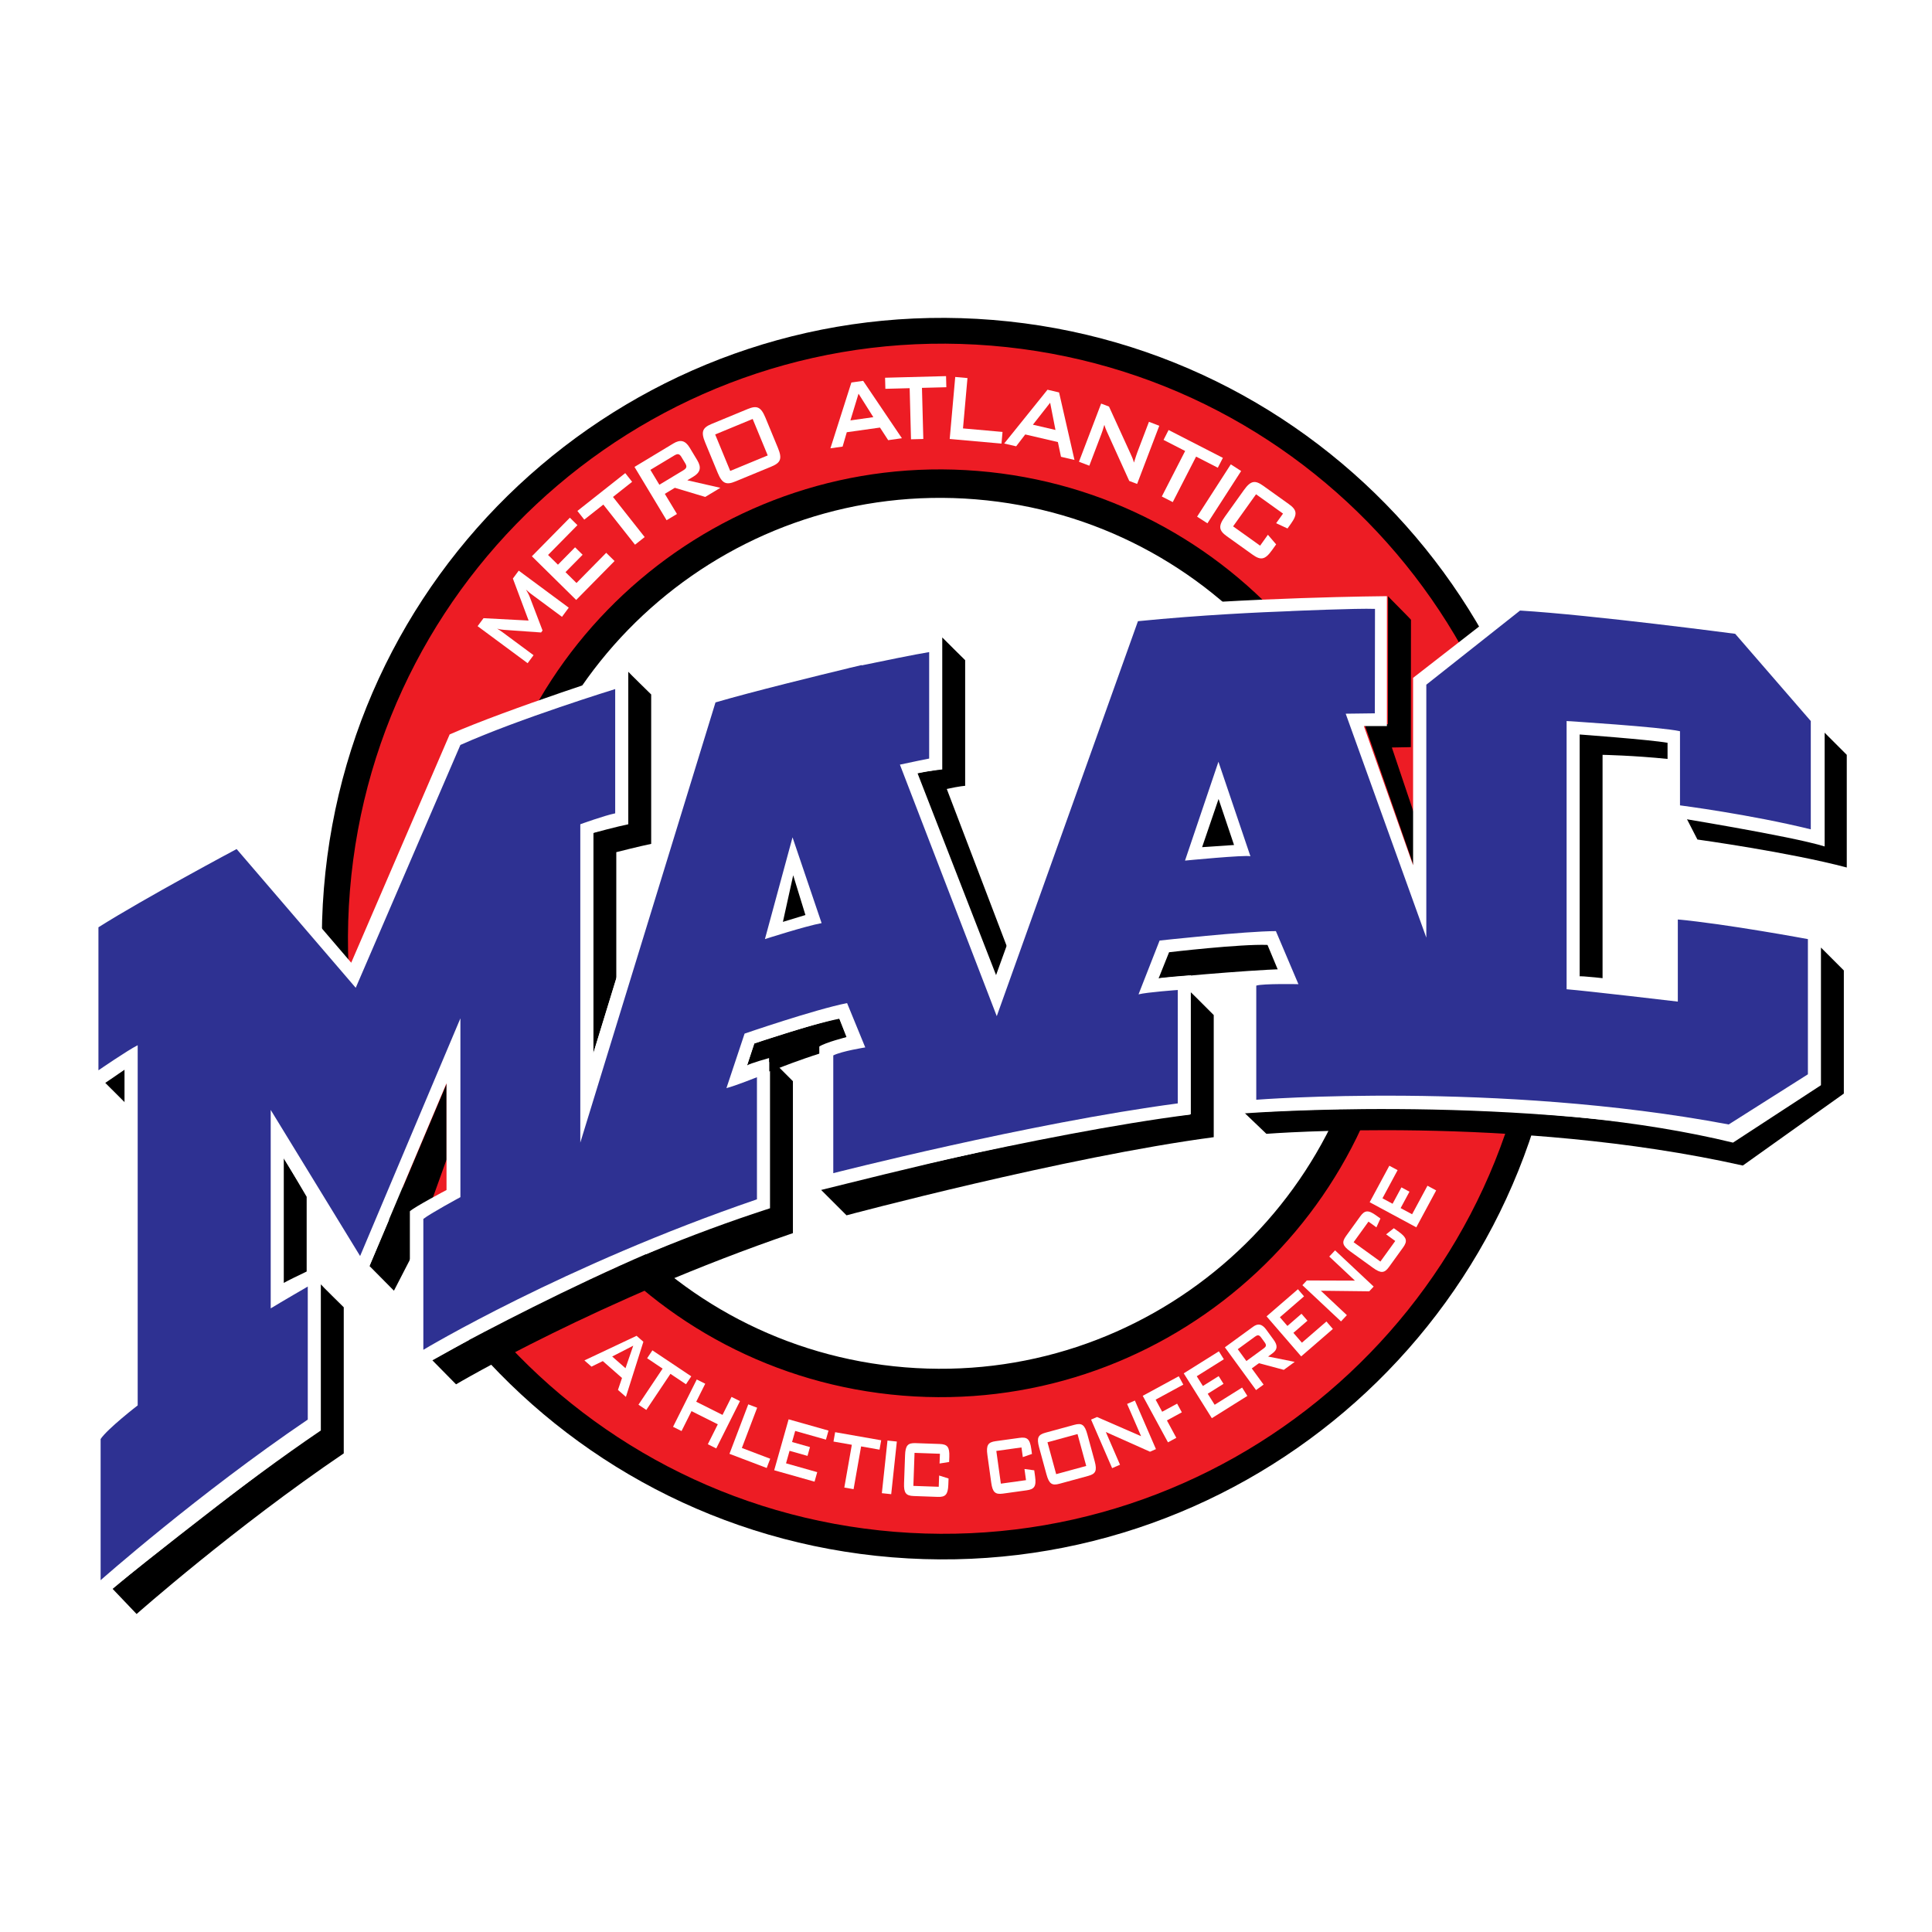 <?xml version="1.0" encoding="utf-8"?>
<!-- Generator: Adobe Illustrator 13.0.0, SVG Export Plug-In . SVG Version: 6.00 Build 14948)  -->
<!DOCTYPE svg PUBLIC "-//W3C//DTD SVG 1.0//EN" "http://www.w3.org/TR/2001/REC-SVG-20010904/DTD/svg10.dtd">
<svg version="1.0" id="Layer_1" xmlns="http://www.w3.org/2000/svg" xmlns:xlink="http://www.w3.org/1999/xlink" x="0px" y="0px"
	 width="192.756px" height="192.756px" viewBox="0 0 192.756 192.756" enable-background="new 0 0 192.756 192.756"
	 xml:space="preserve">
<g>
	<polygon fill-rule="evenodd" clip-rule="evenodd" fill="#FFFFFF" points="0,0 192.756,0 192.756,192.756 0,192.756 0,0 	"/>
	<path fill-rule="evenodd" clip-rule="evenodd" d="M99.068,31.922c-34.087-2.778-63.973,22.606-66.751,56.696
		c-2.778,34.089,22.604,63.978,56.69,66.756s63.972-22.604,66.75-56.696C158.536,64.588,133.155,34.7,99.068,31.922L99.068,31.922z
		 M137.112,96.646c-1.949,23.915-22.914,41.72-46.824,39.772c-23.912-1.949-41.717-22.915-39.768-46.829
		c1.949-23.915,22.913-41.721,46.824-39.771C121.257,51.767,139.062,72.732,137.112,96.646L137.112,96.646z"/>
	<path fill-rule="evenodd" clip-rule="evenodd" fill="#ED1C24" d="M98.902,34.486c-32.677-2.664-61.324,21.669-63.988,54.349
		c-2.663,32.678,21.668,61.33,54.344,63.994c32.675,2.662,61.324-21.67,63.986-54.35C155.908,65.8,131.577,37.149,98.902,34.486
		L98.902,34.486z M139.92,96.873c-2.076,25.475-24.409,44.443-49.88,42.367c-25.473-2.076-44.44-24.411-42.364-49.885
		c2.077-25.476,24.41-44.445,49.88-42.368C123.029,49.063,141.995,71.399,139.92,96.873L139.92,96.873z"/>
	<path fill-rule="evenodd" clip-rule="evenodd" fill="#FFFFFF" d="M47.651,62.473l0.59-0.797l4.498,0.237l-1.569-4.191l0.584-0.789
		l4.99,3.695l-0.675,0.913l-3.085-2.285c-0.097-0.071-0.264-0.208-0.507-0.427c0.154,0.256,0.277,0.473,0.338,0.633l1.315,3.444
		l-0.146,0.197l-3.687-0.262c-0.228-0.016-0.459-0.047-0.7-0.125c0.214,0.135,0.386,0.248,0.55,0.369l3.085,2.285l-0.591,0.797
		L47.651,62.473L47.651,62.473z"/>
	<polygon fill-rule="evenodd" clip-rule="evenodd" fill="#FFFFFF" points="53.066,55.5 56.857,51.651 57.611,52.395 54.681,55.368 
		55.667,56.34 57.375,54.605 58.129,55.348 56.419,57.083 57.517,58.165 60.482,55.154 61.314,55.974 57.486,59.858 53.066,55.5 	
		"/>
	<polygon fill-rule="evenodd" clip-rule="evenodd" fill="#FFFFFF" points="64.319,53.584 63.356,54.345 60.195,50.342 
		58.293,51.844 57.607,50.976 62.381,47.203 63.067,48.071 61.158,49.581 64.319,53.584 	"/>
	<path fill-rule="evenodd" clip-rule="evenodd" fill="#FFFFFF" d="M63.304,46.585l3.871-2.336c0.692-0.417,1.19-0.324,1.637,0.419
		l0.752,1.246c0.447,0.744,0.297,1.227-0.395,1.646l-0.596,0.358l3.297,0.752l-1.508,0.909l-3.034-0.911l-0.999,0.604l1.212,2.009
		l-1.034,0.623L63.304,46.585L63.304,46.585z M64.89,46.878l0.895,1.485l2.365-1.426c0.325-0.195,0.431-0.358,0.219-0.709
		l-0.386-0.638c-0.212-0.351-0.403-0.333-0.728-0.137L64.89,46.878L64.89,46.878z"/>
	<path fill-rule="evenodd" clip-rule="evenodd" fill="#FFFFFF" d="M71.006,42.293l3.591-1.484c0.916-0.379,1.323-0.222,1.769,0.857
		l1.249,3.024c0.446,1.079,0.269,1.479-0.648,1.858l-3.592,1.484c-0.916,0.379-1.325,0.222-1.769-0.857l-1.25-3.025
		C69.911,43.073,70.088,42.672,71.006,42.293L71.006,42.293z M76.596,45.438L75.094,41.8l-3.741,1.548l1.501,3.637L76.596,45.438
		L76.596,45.438z"/>
	<path fill-rule="evenodd" clip-rule="evenodd" fill="#FFFFFF" d="M84.942,38.163l1.175-0.166l3.866,5.726l-1.368,0.193
		l-0.819-1.258l-3.312,0.466l-0.417,1.432l-1.216,0.171L84.942,38.163L84.942,38.163z M87.134,41.621l-1.478-2.344l-0.812,2.667
		L87.134,41.621L87.134,41.621z"/>
	<polygon fill-rule="evenodd" clip-rule="evenodd" fill="#FFFFFF" points="92.119,43.798 90.891,43.83 90.757,38.729 88.334,38.792 
		88.304,37.687 94.388,37.526 94.417,38.634 91.984,38.697 92.119,43.798 	"/>
	<polygon fill-rule="evenodd" clip-rule="evenodd" fill="#FFFFFF" points="95.304,37.611 96.525,37.719 96.078,42.742 
		100.022,43.094 99.92,44.257 94.752,43.797 95.304,37.611 	"/>
	<path fill-rule="evenodd" clip-rule="evenodd" fill="#FFFFFF" d="M104.509,38.883l1.155,0.27l1.536,6.735l-1.345-0.314
		l-0.309-1.469l-3.257-0.76l-0.907,1.184l-1.195-0.279L104.509,38.883L104.509,38.883z M105.305,42.898l-0.532-2.718l-1.72,2.192
		L105.305,42.898L105.305,42.898z"/>
	<path fill-rule="evenodd" clip-rule="evenodd" fill="#FFFFFF" d="M109.861,40.265l0.784,0.298l2.166,4.743
		c0.128,0.267,0.242,0.543,0.324,0.845c0.155-0.495,0.266-0.839,0.334-1.019l1.162-3.048l1.031,0.395l-2.212,5.804l-0.784-0.299
		l-2.254-4.97c-0.089-0.201-0.166-0.398-0.231-0.629c-0.133,0.464-0.24,0.771-0.305,0.94l-1.195,3.138l-1.032-0.395L109.861,40.265
		L109.861,40.265z"/>
	<polygon fill-rule="evenodd" clip-rule="evenodd" fill="#FFFFFF" points="117.006,50.095 115.914,49.535 118.243,44.995 
		116.087,43.889 116.591,42.902 122.007,45.681 121.501,46.665 119.335,45.555 117.006,50.095 	"/>
	<polygon fill-rule="evenodd" clip-rule="evenodd" fill="#FFFFFF" points="122.797,46.328 123.829,46.994 120.465,52.211 
		119.434,51.547 122.797,46.328 	"/>
	<path fill-rule="evenodd" clip-rule="evenodd" fill="#FFFFFF" d="M125.315,49.313l-2.288,3.201l2.695,1.927l0.776-1.087
		l0.824,0.959l-0.428,0.597c-0.679,0.949-1.111,1.009-1.919,0.432l-2.562-1.832c-0.806-0.576-0.889-1.004-0.21-1.955l1.903-2.662
		c0.679-0.949,1.11-1.009,1.918-0.432l2.562,1.832c0.808,0.576,0.89,1.006,0.212,1.955l-0.344,0.479l-1.132-0.527l0.687-0.958
		L125.315,49.313L125.315,49.313z"/>
	<path fill-rule="evenodd" clip-rule="evenodd" fill="#FFFFFF" d="M63.512,133.273l0.678,0.597l-1.743,5.498l-0.793-0.696
		l0.404-1.191l-1.916-1.685l-1.129,0.553l-0.706-0.62L63.512,133.273L63.512,133.273z M62.406,136.506l0.773-2.246l-2.101,1.079
		L62.406,136.506L62.406,136.506z"/>
	<polygon fill-rule="evenodd" clip-rule="evenodd" fill="#FFFFFF" points="64.481,140.669 63.7,140.147 66.109,136.546 
		64.564,135.513 65.091,134.725 68.968,137.317 68.441,138.106 66.889,137.069 64.481,140.669 	"/>
	<polygon fill-rule="evenodd" clip-rule="evenodd" fill="#FFFFFF" points="69.516,137.631 70.361,138.055 69.462,139.852 
		72.086,141.165 72.985,139.368 73.826,139.789 71.46,144.51 70.621,144.09 71.616,142.103 68.992,140.789 67.998,142.776 
		67.15,142.353 69.516,137.631 	"/>
	<polygon fill-rule="evenodd" clip-rule="evenodd" fill="#FFFFFF" points="74.655,140.112 75.542,140.449 74.016,144.463 
		76.845,145.539 76.494,146.461 72.779,145.048 74.655,140.112 	"/>
	<polygon fill-rule="evenodd" clip-rule="evenodd" fill="#FFFFFF" points="78.68,141.606 82.66,142.731 82.405,143.633 
		79.337,142.766 79.024,143.87 80.812,144.376 80.565,145.254 78.775,144.748 78.422,145.996 81.535,146.877 81.267,147.826 
		77.242,146.688 78.68,141.606 	"/>
	<polygon fill-rule="evenodd" clip-rule="evenodd" fill="#FFFFFF" points="85.162,148.574 84.237,148.413 84.987,144.146 
		83.157,143.824 83.322,142.89 87.916,143.697 87.751,144.632 85.913,144.309 85.162,148.574 	"/>
	<polygon fill-rule="evenodd" clip-rule="evenodd" fill="#FFFFFF" points="88.545,143.724 89.478,143.823 88.916,149.075 
		87.983,148.975 88.545,143.724 	"/>
	<path fill-rule="evenodd" clip-rule="evenodd" fill="#FFFFFF" d="M91.244,144.952l-0.117,3.296l2.531,0.088l0.04-1.123l0.939,0.296
		l-0.023,0.624c-0.036,0.986-0.29,1.239-1.056,1.212l-2.404-0.086c-0.774-0.027-0.992-0.31-0.957-1.283l0.1-2.782
		c0.035-0.986,0.281-1.239,1.045-1.212l2.405,0.084c0.765,0.027,1.002,0.286,0.966,1.284l-0.019,0.513l-0.954,0.152l0.036-0.973
		L91.244,144.952L91.244,144.952z"/>
	<path fill-rule="evenodd" clip-rule="evenodd" fill="#FFFFFF" d="M99.403,144.761l0.453,3.264l2.509-0.349l-0.154-1.113l0.975,0.13
		l0.085,0.617c0.136,0.978-0.071,1.271-0.83,1.377l-2.382,0.331c-0.768,0.107-1.031-0.135-1.165-1.099l-0.382-2.758
		c-0.136-0.977,0.063-1.27,0.82-1.375l2.384-0.33c0.758-0.106,1.036,0.106,1.174,1.096l0.069,0.508l-0.913,0.315l-0.134-0.965
		L99.403,144.761L99.403,144.761z"/>
	<path fill-rule="evenodd" clip-rule="evenodd" fill="#FFFFFF" d="M104.312,142.939l2.874-0.784c0.73-0.2,1.029-0.036,1.296,0.94
		l0.733,2.686c0.263,0.964,0.091,1.271-0.639,1.469l-2.874,0.785c-0.738,0.202-1.033,0.023-1.296-0.939l-0.733-2.687
		C103.408,143.433,103.582,143.139,104.312,142.939L104.312,142.939z M108.373,146.258l-0.868-3.181l-2.998,0.818l0.867,3.182
		L108.373,146.258L108.373,146.258z"/>
	<polygon fill-rule="evenodd" clip-rule="evenodd" fill="#FFFFFF" points="108.857,141.632 109.451,141.375 113.848,143.29 
		112.451,140.071 113.229,139.734 115.329,144.579 114.736,144.838 110.329,142.871 111.744,146.137 110.957,146.477 
		108.857,141.632 	"/>
	<polygon fill-rule="evenodd" clip-rule="evenodd" fill="#FFFFFF" points="114.011,139.262 117.605,137.308 118.059,138.143 
		115.297,139.644 115.95,140.851 117.441,140.042 117.912,140.908 116.423,141.717 117.362,143.451 116.529,143.903 
		114.011,139.262 	"/>
	<polygon fill-rule="evenodd" clip-rule="evenodd" fill="#FFFFFF" points="118.102,137.018 121.608,134.821 122.105,135.614 
		119.401,137.308 120.012,138.281 121.587,137.295 122.071,138.067 120.495,139.054 121.186,140.154 123.926,138.437 
		124.449,139.272 120.905,141.493 118.102,137.018 	"/>
	<path fill-rule="evenodd" clip-rule="evenodd" fill="#FFFFFF" d="M122.206,134.421l2.805-2.044c0.5-0.366,0.897-0.301,1.332,0.294
		l0.735,1.009c0.427,0.584,0.368,0.982-0.133,1.35l-0.427,0.312l2.656,0.534l-1.09,0.794l-2.479-0.664l-0.715,0.521l1.178,1.613
		l-0.752,0.548L122.206,134.421L122.206,134.421z M123.493,134.61l0.86,1.181l1.73-1.263c0.229-0.167,0.302-0.313,0.096-0.596
		l-0.36-0.493c-0.205-0.283-0.367-0.257-0.596-0.091L123.493,134.61L123.493,134.61z"/>
	<polygon fill-rule="evenodd" clip-rule="evenodd" fill="#FFFFFF" points="126.365,131.333 129.494,128.627 130.105,129.336 
		127.695,131.422 128.446,132.291 129.851,131.074 130.446,131.764 129.042,132.979 129.891,133.961 132.338,131.845 
		132.981,132.591 129.819,135.327 126.365,131.333 	"/>
	<polygon fill-rule="evenodd" clip-rule="evenodd" fill="#FFFFFF" points="129.941,128.224 130.383,127.752 135.18,127.767 
		132.621,125.366 133.2,124.748 137.052,128.362 136.61,128.834 131.783,128.778 134.378,131.213 133.792,131.838 129.941,128.224 	
		"/>
	<path fill-rule="evenodd" clip-rule="evenodd" fill="#FFFFFF" d="M135.05,123.935l2.672,1.931l1.483-2.053l-0.911-0.659
		l0.769-0.614l0.506,0.365c0.799,0.577,0.867,0.931,0.419,1.551l-1.409,1.951c-0.453,0.628-0.809,0.652-1.599,0.081l-2.257-1.631
		c-0.799-0.577-0.873-0.923-0.424-1.543l1.408-1.951c0.449-0.621,0.795-0.674,1.604-0.09l0.416,0.301l-0.403,0.879l-0.79-0.572
		L135.05,123.935L135.05,123.935z"/>
	<polygon fill-rule="evenodd" clip-rule="evenodd" fill="#FFFFFF" points="136.653,119.945 138.615,116.304 139.439,116.747 
		137.928,119.555 138.938,120.1 139.82,118.464 140.623,118.896 139.741,120.532 140.885,121.148 142.418,118.3 143.287,118.768 
		141.304,122.45 136.653,119.945 	"/>
	<path fill-rule="evenodd" clip-rule="evenodd" d="M96.294,65.866c0.003,0-2.298-2.264-2.285-2.271v13.176
		c0,0-1.179,0.1-2.462,0.386l7.901,20.31l1.111-2.763l-6.098-15.988c1.284-0.286,1.833-0.314,1.833-0.314V65.866L96.294,65.866z"/>
	<path fill-rule="evenodd" clip-rule="evenodd" d="M62.684,82.237c-1.088,0.218-3.48,0.865-3.48,0.865v21.979l2.284-7.438V85.021
		c0,0,2.394-0.609,3.481-0.827V69.288c0,0-2.275-2.229-2.285-2.265V82.237L62.684,82.237z"/>
	<path fill-rule="evenodd" clip-rule="evenodd" d="M157.604,73.027V97.61c0.437,0.034,1.269,0.119,2.284,0.228V75.31
		c0,0,3.12,0.058,6.562,0.417v-1.976C164.492,73.317,157.604,73.027,157.604,73.027L157.604,73.027z"/>
	<path fill-rule="evenodd" clip-rule="evenodd" d="M138.476,72.256c0,0-0.84,0.018-2.329,0.037l5.142,14.802v-5.313l-2.423-7.204
		c1.491-0.021,1.894-0.039,1.894-0.039l0.013-12.701c0.028-0.019-2.261-2.296-2.286-2.348L138.476,72.256L138.476,72.256z"/>
	<path fill-rule="evenodd" clip-rule="evenodd" d="M127.998,96.694l-1.473-2.761c-3.046,0-10.019,0.896-10.019,0.896l-1.294,2.813
		C115.213,97.643,124.493,96.771,127.998,96.694L127.998,96.694z"/>
	<path fill-rule="evenodd" clip-rule="evenodd" d="M181.678,108.271L172.903,114c-18.812-4.574-42.232-3.325-48.752-2.982
		l2.198,2.104c0,0,24.729-1.949,47.533,3.164l10.078-7.179V96.822c0,0-2.29-2.29-2.283-2.284V108.271L181.678,108.271z"/>
	<path fill-rule="evenodd" clip-rule="evenodd" d="M184.252,75.31v11.241c-5.728-1.523-14.9-2.792-14.9-2.792l-1.125-2.189
		c3.485,0.542,8.597,1.213,13.741,2.552V73.027L184.252,75.31L184.252,75.31z"/>
	<path fill-rule="evenodd" clip-rule="evenodd" d="M76.824,120.549c-16.447,5.316-28.971,12.558-33.683,15.173l2.358,2.393
		c0,0,14.32-8.486,33.61-15.085v-15.158c0,0-2.272-2.284-2.285-2.273V120.549L76.824,120.549z"/>
	<path fill-rule="evenodd" clip-rule="evenodd" d="M118.809,111.172c-12.232,1.261-31.298,6.184-36.885,7.55l2.535,2.531
		c0,0,21.842-5.838,36.635-7.796v-12.184c0,0-2.271-2.282-2.285-2.273V111.172L118.809,111.172z"/>
	<path fill-rule="evenodd" clip-rule="evenodd" d="M28.313,128.576c0.35-0.351,1.394-0.952,2.283-1.436v-7.737l-2.283-3.88V128.576
		L28.313,128.576z"/>
	<path fill-rule="evenodd" clip-rule="evenodd" d="M12.514,110.048c0,0,0.349-0.329,0.353-0.335v-3.255
		c-0.37,0.186-1.725,1.167-2.365,1.579L12.514,110.048L12.514,110.048z"/>
	<path fill-rule="evenodd" clip-rule="evenodd" d="M32.01,142.719c-7.726,5.237-17.261,12.831-20.773,15.804l2.392,2.508
		c0,0,9.754-8.63,20.667-16.027v-14.577c0,0-2.29-2.249-2.286-2.288V142.719L32.01,142.719z"/>
	<polygon fill-rule="evenodd" clip-rule="evenodd" points="36.867,126.312 39.304,128.773 41.012,125.457 41.012,120.733 
		43.078,119.794 44.552,115.687 44.552,108.148 36.867,126.312 	"/>
	<path fill-rule="evenodd" clip-rule="evenodd" d="M81.911,104.54c0.307-0.153,1.763-0.832,2.588-1.048l-0.75-1.856
		c-3.262,0.652-8.506,2.479-8.506,2.479l-0.801,2.469c0.87-0.217,2.301-0.633,2.301-0.633v0.952l1.133-0.407
		c0,0,1.765-0.71,4.062-1.438L81.911,104.54L81.911,104.54z"/>
	<path fill-rule="evenodd" clip-rule="evenodd" fill="#FFFFFF" d="M8.504,91.767v17.451c0,0,2.925-2.091,3.918-2.612v32.966
		c0,0-3.344,2.56-3.71,2.979v17.919c0,0,16.821-13.53,23.195-17.814v-16.406c0,0-2.508,1.149-3.657,1.777v-12.539l7.837,12.643
		l8.463-20.062v10.658c0,0-3.24,1.708-3.657,2.125v16.057c0,0,20.896-11.911,35.836-16.405v-14.942c0,0-1.881,0.523-2.194,0.732
		l0.73-2.193c0,0,6.688-2.195,8.462-2.509l0.732,1.881c0,0-2.089,0.522-2.717,0.94v14.21c0,0,22.15-5.537,36.987-7.418V97.305
		c0,0-2.717,0.208-3.136,0.313l1.046-2.613c0,0,7.104-0.836,9.82-0.73l1.045,2.506c0,0-2.925,0.21-3.553,0.523v13.793
		c0,0,24.867-1.986,48.584,2.403l9.09-5.643V92.604c0,0-11.807-2.091-15.568-2.195v7.941c0,0-7.835-1.045-8.567-0.94V73.272
		c0,0,7.105,0.521,8.882,0.836v7.314c0,0,12.328,1.985,15.673,3.029V71.497l-8.359-9.509c0,0-12.538-1.672-22.358-2.404
		l-10.344,8.046v18.705l-4.911-13.897h2.299V59.479c0,0-14.104,0.104-25.807,1.253l-13.269,36.78l-7.835-20.375
		c0,0,1.776-0.313,2.506-0.417V63.45c0,0-14.626,2.718-23.716,5.539l-11.076,36.153V83.094c0,0,2.509-0.836,3.449-0.94V66.897
		c0,0-11.807,3.763-17.761,6.375l-9.822,22.779L23.863,82.99C23.863,82.99,11.325,89.781,8.504,91.767L8.504,91.767z"/>
	<path fill-rule="evenodd" clip-rule="evenodd" fill="#2E3192" d="M180.662,82.744V71.938l-7.541-8.702
		c0,0-14.285-1.886-21.465-2.321l-9.353,7.397v25.237l-8.043-22.343c1.491-0.021,2.908-0.037,2.908-0.037l0.015-10.42
		c-1.761-0.072-8.383,0.217-8.383,0.217v0.005c-2.896,0.104-8.98,0.377-15.267,1.006l-14.086,39.406l-9.663-25.095
		c1.283-0.286,2.919-0.605,2.919-0.605V65.059c-1.335,0.213-4.826,0.929-6.732,1.326l-0.012-0.03c0,0-0.387,0.091-1.039,0.249
		c-0.151,0.031-0.24,0.05-0.24,0.05l0.003,0.007c-2.816,0.678-9.61,2.338-13.298,3.419L57.897,114V82.237
		c0,0,2.394-0.87,3.481-1.089V68.749c0,0-9.544,2.936-15.445,5.575l-10.442,24.23L23.608,84.71c0,0-9.137,4.869-13.787,7.806v14.269
		c0,0,2.901-1.995,3.916-2.503v35.934c0,0-3.004,2.317-3.698,3.355v14.086c0,0,9.753-8.63,20.667-16.026v-13.271
		c0,0-2.628,1.523-3.698,2.177v-19.8l8.92,14.578l10.006-23.716v17.841c0,0-3.045,1.645-3.698,2.176v13.054
		c0,0,13.995-8.413,33.284-15.013v-12.183c0,0-2.175,0.87-3.045,1.088l1.812-5.439c0,0,6.962-2.394,10.225-3.045l1.814,4.423
		c0,0-2.321,0.363-3.191,0.798v11.748c0,0,19.578-5.004,34.371-6.961V98.771c0,0-3.045,0.217-3.915,0.436l2.102-5.368
		c0,0,8.558-0.941,11.603-0.941l2.248,5.293c0,0-3.553-0.073-4.206,0.145v11.386c0,0,24.002-1.885,47.134,2.466l7.903-5.004V93.695
		c0,0-8.192-1.523-12.979-1.958v8.193c0,0-9.21-1.087-11.095-1.232v-26.76c0,0,9.354,0.58,11.312,1.016v7.397
		C167.611,80.351,174.645,81.258,180.662,82.744L180.662,82.744z M76.316,93.695l2.755-10.153l2.901,8.558
		C80.377,92.389,76.316,93.695,76.316,93.695L76.316,93.695z M118.229,85.862L121.564,76l3.19,9.428
		C124.175,85.282,118.229,85.862,118.229,85.862L118.229,85.862z"/>
	<polygon fill-rule="evenodd" clip-rule="evenodd" points="80.357,91.291 79.137,87.326 78.111,91.976 80.357,91.291 	"/>
	<polygon fill-rule="evenodd" clip-rule="evenodd" points="123.12,84.306 121.577,79.715 119.935,84.522 123.12,84.306 	"/>
</g>
</svg>
